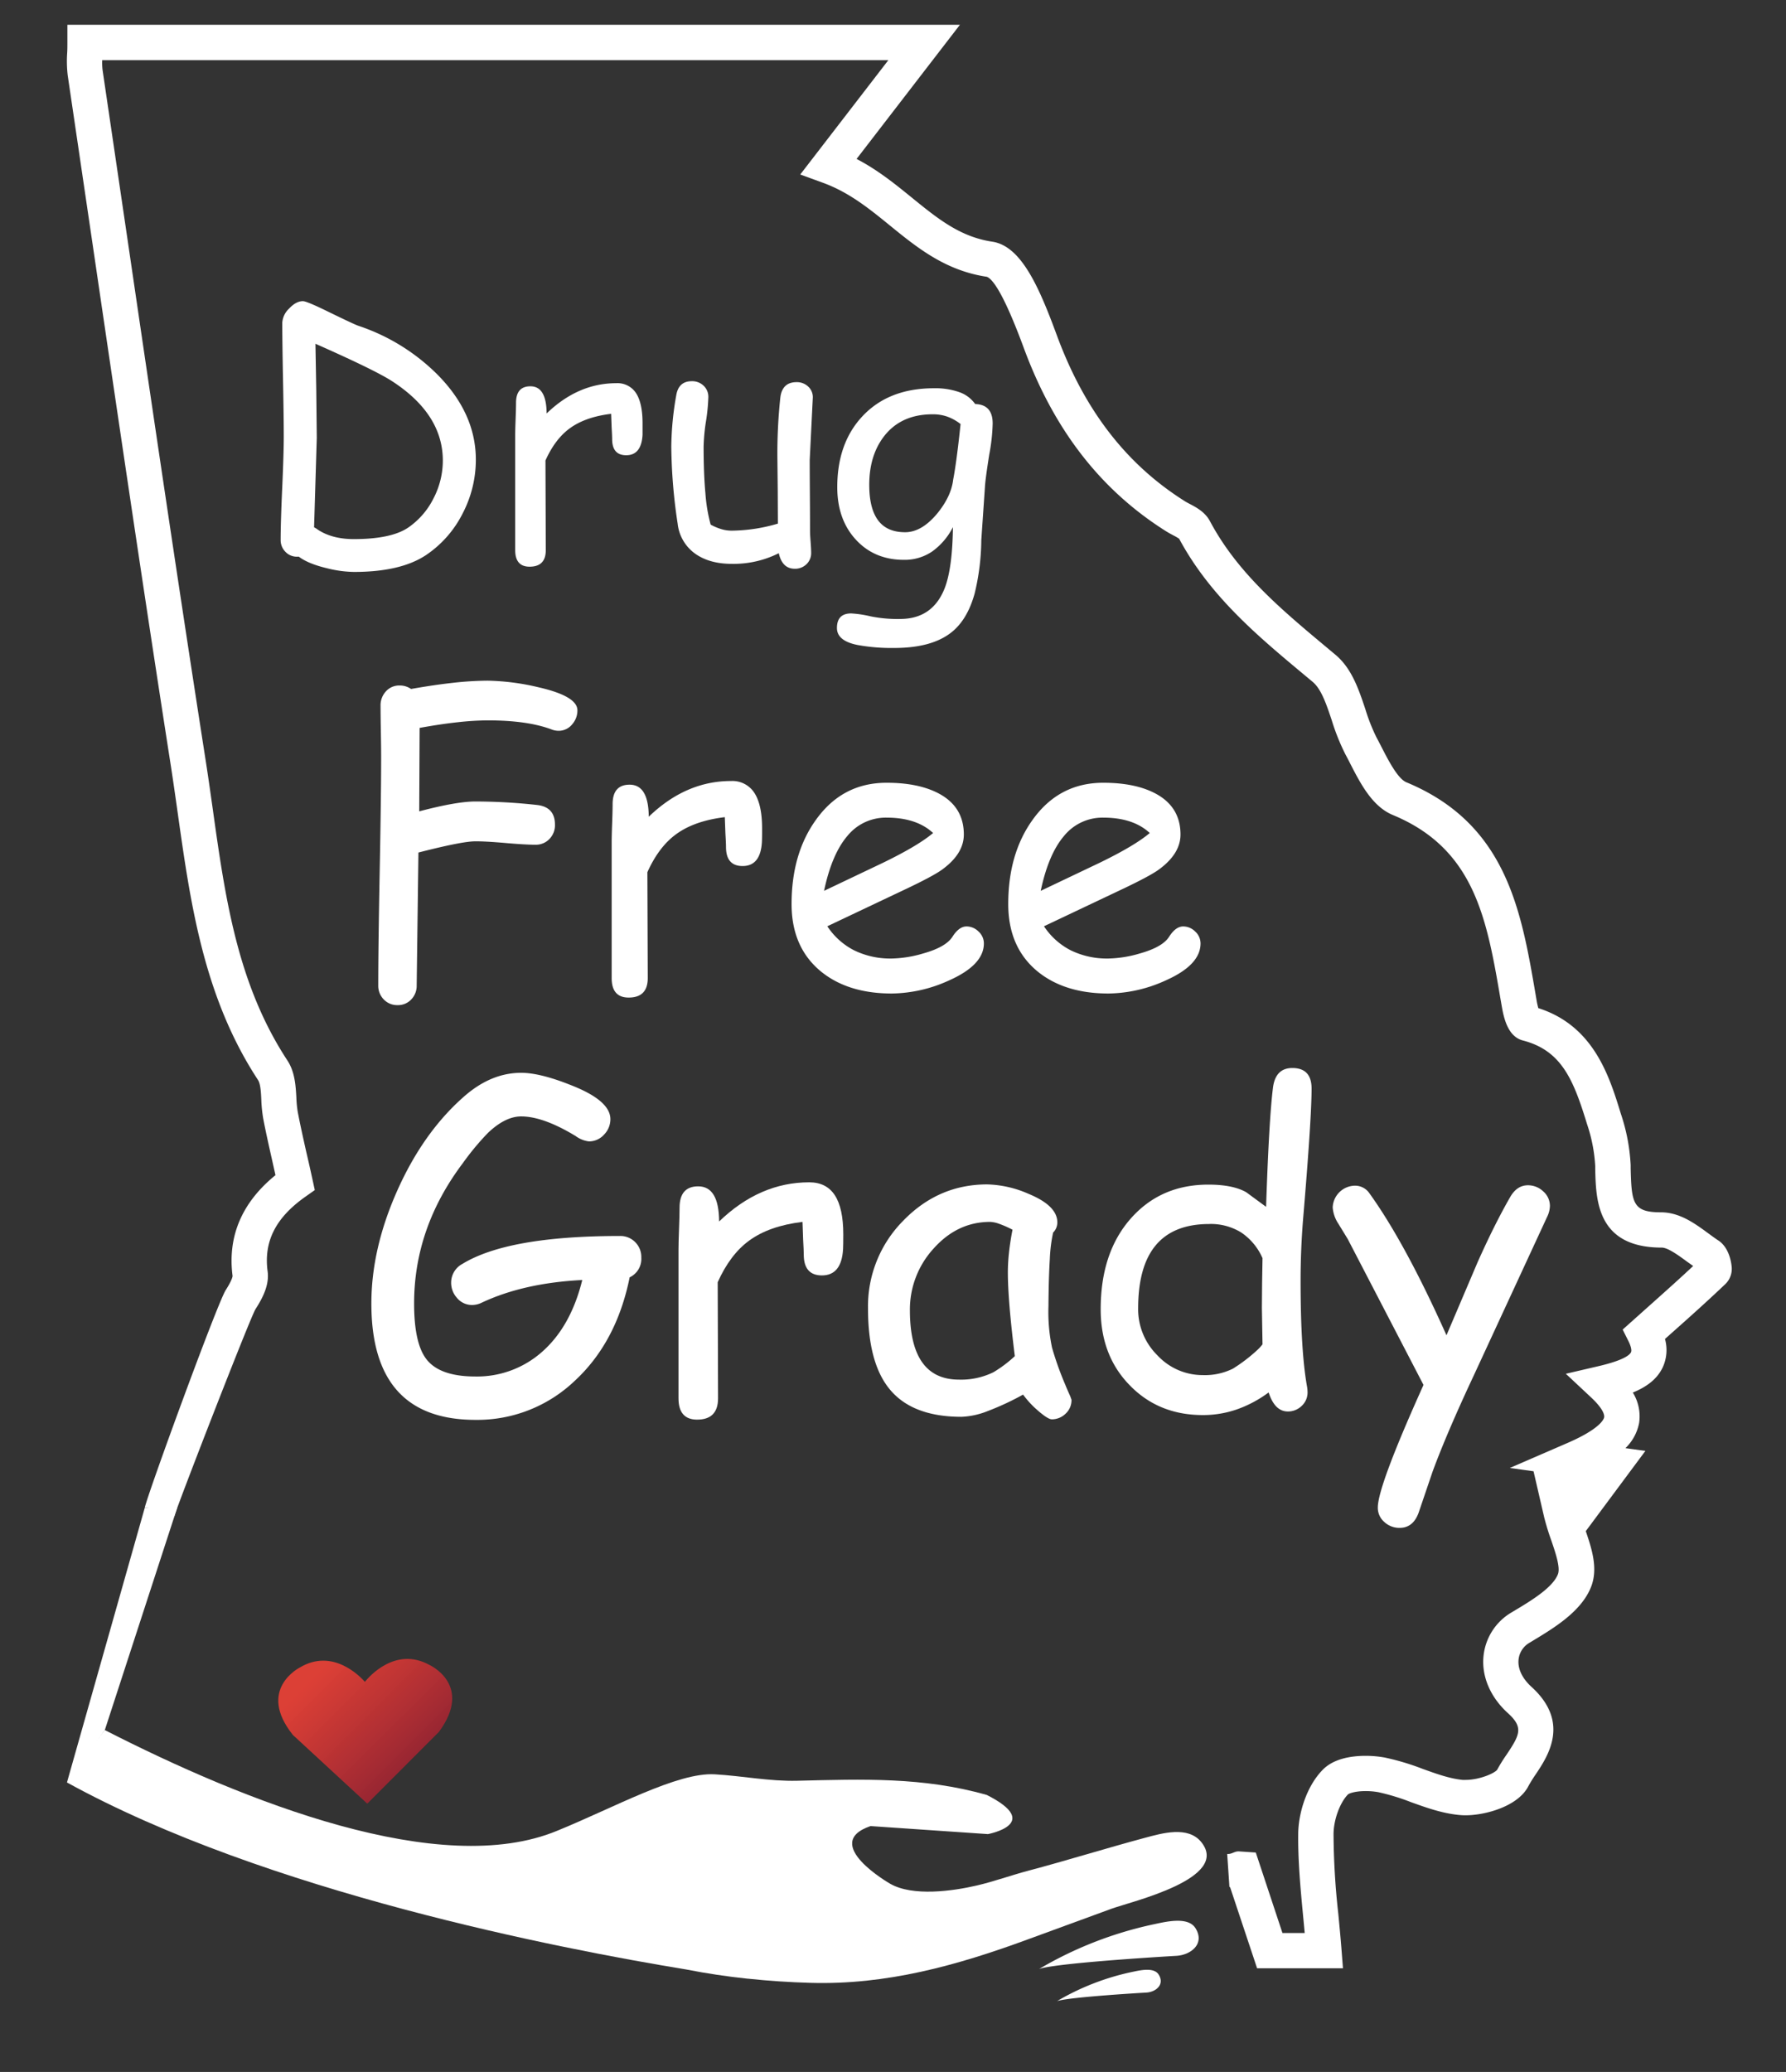 <svg id="Layer_1" data-name="Layer 1" xmlns="http://www.w3.org/2000/svg" xmlns:xlink="http://www.w3.org/1999/xlink" viewBox="0 0 603.16 699.41"><rect x="0" y="0" width="603.16" height="699.41" fill="#333333" stroke="none"/><defs><style>.cls-1{fill:#fff;}.cls-2{fill:url(#linear-gradient);}</style><linearGradient id="linear-gradient" x1="-41.87" y1="28.1" x2="7.37" y2="28.1" gradientTransform="translate(155.51 567.02) rotate(45.05)" gradientUnits="userSpaceOnUse"><stop offset="0.13" stop-color="#ef4136" stop-opacity="0.9"/><stop offset="1" stop-color="#982632"/></linearGradient></defs><title>white logo</title><path class="cls-1" d="M144.13,187.2q-8.56,5.86-24.58,5.86a39.34,39.34,0,0,1-9.23-1.27q-6.24-1.49-9.39-3.87h-.55a5.31,5.31,0,0,1-4-1.66,5.58,5.58,0,0,1-1.6-4q0-5.8.52-17.37t.53-17.37q0-6.46-.25-19.31t-.25-19.31a7.19,7.19,0,0,1,2.32-4.75q2.32-2.49,4.64-2.49,1.33,0,8.84,3.7,8.51,4.14,9.83,4.59a68.21,68.21,0,0,1,26.74,16.46q13,13.09,13,28.78a39.22,39.22,0,0,1-4.45,18.12A36.94,36.94,0,0,1,144.13,187.2Zm-11.6-58.45q-5.63-3.7-26-12.71l.28,15.91.17,15.85L106.07,178a7.3,7.3,0,0,1,1.16.72q4.86,3.26,12.26,3.26,12.6,0,18.34-3.87a26.06,26.06,0,0,0,8.54-9.81,27.67,27.67,0,0,0,3.18-12.84Q149.54,139.85,132.53,128.75Z"/><path class="cls-1" d="M217,146.76q-.39,6.91-5.52,6.91-4.75,0-4.75-5.47,0-1-.17-3.87l-.17-4.64q-8.73,1.05-14,4.92-4.92,3.59-8.18,10.83l.11,30.27q0,5.58-5.47,5.58-4.86,0-4.86-5.58V146.92q0-1.82.14-5.47t.14-5.47q0-5.58,4.86-5.58,5.41,0,5.47,9.17,10.61-10.22,23.53-10.22a7.45,7.45,0,0,1,6.68,3.37Q217,136.1,217,142.89,217,145.77,217,146.76Z"/><path class="cls-1" d="M273.45,155.32q0,4,.06,11.93t.05,11.93q0,1.22.19,3.7t.19,3.7a5.13,5.13,0,0,1-1.6,3.89,5.49,5.49,0,0,1-3.92,1.52q-4.25,0-5.41-5.25a34,34,0,0,1-15.91,3.59q-7.24,0-12-3.2a14.33,14.33,0,0,1-6.24-10.33,181.2,181.2,0,0,1-2.15-26.07,103.26,103.26,0,0,1,1.66-17.24q.77-4.81,5.25-4.81a5.56,5.56,0,0,1,4,1.52,5.13,5.13,0,0,1,1.6,3.89,64.47,64.47,0,0,1-.8,8.12,64.86,64.86,0,0,0-.8,8.51q0,9.23.61,15.8A54.43,54.43,0,0,0,240,177.09a18.49,18.49,0,0,0,3.59,1.52,12.15,12.15,0,0,0,3.48.52,56.4,56.4,0,0,0,15.63-2.38l-.05-11.21-.11-10.72a177.37,177.37,0,0,1,1-20.72Q264.22,129,269,129a5.51,5.51,0,0,1,4,1.55,4.81,4.81,0,0,1,1.49,3.87Z"/><path class="cls-1" d="M332.67,163.77l-1.27,18.56a78.7,78.7,0,0,1-2.26,18.06q-2.49,8.95-8,13.2-6.63,5.14-19.17,5.14a64.19,64.19,0,0,1-12.32-1q-7-1.38-7-5.74,0-4.92,4.81-4.92a37.49,37.49,0,0,1,6.63,1,46.09,46.09,0,0,0,10.27.86q10.61-.17,14.64-10.28,2.65-6.74,2.82-20.72a22.66,22.66,0,0,1-7.1,8.29,16.51,16.51,0,0,1-9.42,2.76q-10,0-16.27-6.82t-6.27-17.71q0-14.92,8.56-24,8.84-9.39,24.09-9.39a24.37,24.37,0,0,1,8.62,1.33,10.93,10.93,0,0,1,5.3,4q5.91.17,5.91,6.57a63.7,63.7,0,0,1-1.16,10.5Q332.89,161,332.67,163.77Zm-17.73-23.92q-10.5,0-16.24,7.24-5.14,6.52-5.14,16.57,0,8,3,12t9.11,4q5.58,0,10.83-6.3,4.75-5.8,5.41-11.49,1.16-6,2.49-18.73a16.23,16.23,0,0,0-4.59-2.54A14.83,14.83,0,0,0,314.94,139.85Z"/><path class="cls-1" d="M188.59,246.69a6.67,6.67,0,0,1-2.48-.52q-8.08-3-21.39-3a96.09,96.09,0,0,0-10.07.62q-5.77.62-12.94,1.92l-.13,28.17q12.58-3.32,18.91-3.33a191.85,191.85,0,0,1,20.8,1.17q6.13.65,6.13,6.65a6.65,6.65,0,0,1-1.89,4.86,6.32,6.32,0,0,1-4.7,1.92q-3.39,0-10.17-.59T160.48,284q-4.43,0-19.17,3.78l-.59,44.86a6.61,6.61,0,0,1-1.83,4.73,6.11,6.11,0,0,1-4.63,1.92,6.22,6.22,0,0,1-4.66-1.92,6.55,6.55,0,0,1-1.86-4.73q0-12.84.49-38.57t.49-38.57q0-2.87-.1-8.64t-.1-8.64a6.88,6.88,0,0,1,1.79-4.82,6,6,0,0,1,4.66-2,6.59,6.59,0,0,1,3.85,1.17q8.08-1.43,14.54-2.12a109.17,109.17,0,0,1,11.35-.68A79.89,79.89,0,0,1,181.87,232Q195,235,195,239.78a7,7,0,0,1-1.69,4.63A5.86,5.86,0,0,1,188.59,246.69Z"/><path class="cls-1" d="M257.31,284.19q-.46,8.15-6.52,8.15-5.61,0-5.61-6.46,0-1.24-.2-4.56l-.2-5.48q-10.3,1.24-16.5,5.8-5.8,4.24-9.65,12.78l.13,35.73q0,6.59-6.45,6.59-5.74,0-5.74-6.59V284.38q0-2.15.16-6.46t.16-6.45q0-6.59,5.74-6.59,6.39,0,6.46,10.82,12.52-12.06,27.78-12.06a8.8,8.8,0,0,1,7.89,4q2.61,4,2.61,12Q257.38,283,257.31,284.19Z"/><path class="cls-1" d="M301.19,335.37q-14.74,0-23.86-7.37-10-8.15-10-22.82,0-17,8.22-28.43,8.93-12.52,23.87-12.52,10.82,0,17.67,3.65,8.41,4.5,8.41,13.82,0,6.52-7.37,11.87-3.26,2.35-13.82,7.3l-24.91,11.8a23.77,23.77,0,0,0,9.1,8.15,27.88,27.88,0,0,0,12.68,2.74,40,40,0,0,0,10.56-1.7q7.69-2.15,9.91-5.64t4.76-3.49a5.72,5.72,0,0,1,4.07,1.73,5.41,5.41,0,0,1,1.79,4q0,7.24-11.67,12.45A47.67,47.67,0,0,1,301.19,335.37ZM299.43,276a16.71,16.71,0,0,0-13.24,6.16q-5.28,6.16-7.89,18.55l20-9.52q11.8-5.74,16.82-10Q309.54,276,299.43,276Z"/><path class="cls-1" d="M374.36,335.37q-14.74,0-23.86-7.37-10-8.15-10-22.82,0-17,8.22-28.43,8.93-12.52,23.87-12.52,10.82,0,17.67,3.65,8.41,4.5,8.41,13.82,0,6.52-7.37,11.87-3.26,2.35-13.82,7.3l-24.91,11.8a23.77,23.77,0,0,0,9.1,8.15,27.88,27.88,0,0,0,12.68,2.74,40,40,0,0,0,10.56-1.7q7.69-2.15,9.91-5.64t4.76-3.49a5.72,5.72,0,0,1,4.07,1.73,5.41,5.41,0,0,1,1.79,4q0,7.24-11.67,12.45A47.67,47.67,0,0,1,374.36,335.37ZM372.6,276a16.71,16.71,0,0,0-13.24,6.16q-5.28,6.16-7.89,18.55l20-9.52q11.8-5.74,16.82-10Q382.7,276,372.6,276Z"/><path class="cls-1" d="M212.64,431.18q-4.43,21.93-18.61,35a47.67,47.67,0,0,1-33.47,13.11q-17.57,0-26.36-9.82T125.42,440q0-18.5,8.75-38.11t22.47-31.68q9.14-8.07,19.36-8.07,6.5,0,17.14,4.29,13,5.14,13,11.36A7.41,7.41,0,0,1,204,383a6.8,6.8,0,0,1-5.14,2.29,9.48,9.48,0,0,1-4.43-1.79q-10.93-6.64-18.43-6.64-5.36,0-11.22,5.57a88.71,88.71,0,0,0-8.43,10.14q-16.5,21.86-16.5,47.43,0,13.43,4.14,18.79,4.5,5.86,16.57,5.86a33.08,33.08,0,0,0,22.22-8.07q9.93-8.57,13.86-24.5-19.79,1-33.93,7.64a7.41,7.41,0,0,1-3.21.79,6.56,6.56,0,0,1-5.21-2.43,7.59,7.59,0,0,1-1.93-5.14,7.14,7.14,0,0,1,3.79-6.29q15.43-9.43,53.22-9.43a7,7,0,0,1,5.14,2.07,7.07,7.07,0,0,1,2.07,5.21A6.89,6.89,0,0,1,212.64,431.18Z"/><path class="cls-1" d="M284.72,421.6q-.5,8.93-7.14,8.93-6.14,0-6.14-7.07,0-1.36-.21-5l-.21-6q-11.29,1.36-18.07,6.36-6.36,4.65-10.57,14L242.5,472q0,7.21-7.07,7.21-6.29,0-6.29-7.21V421.82q0-2.36.18-7.07t.18-7.07q0-7.21,6.29-7.22,7,0,7.07,11.86,13.72-13.22,30.43-13.22,5.79,0,8.64,4.36t2.86,13.14Q284.79,420.32,284.72,421.6Z"/><path class="cls-1" d="M355.23,479.11q-1.36,0-4.93-3.14a31.85,31.85,0,0,1-4.79-5.21,91.79,91.79,0,0,1-12.07,5.61,26.63,26.63,0,0,1-8.72,1.89q-16.72,0-24.36-9.43-7.22-8.86-7.22-27.15A41,41,0,0,1,305,412.1q11.89-12.29,28.4-12.29A36.7,36.7,0,0,1,347.37,403q9.71,4,9.71,9.64a4.84,4.84,0,0,1-1.43,3.43,52.06,52.06,0,0,0-1.11,8.93q-.39,6.22-.46,15.93a58.21,58.21,0,0,0,1.21,14,107.19,107.19,0,0,0,4.5,12.57q.5,1.28,1.64,3.79l.43,1.21a6.16,6.16,0,0,1-2,4.71A6.62,6.62,0,0,1,355.23,479.11Zm-14.86-49.65a62,62,0,0,1,.39-6.68q.39-3.61,1.18-7.68a34.83,34.83,0,0,0-4.54-2,10,10,0,0,0-3-.64q-11.07,0-19.11,9a30.41,30.41,0,0,0-8,20.82q0,11.72,4.14,17.57t12.43,5.86a24.89,24.89,0,0,0,11.64-2.5,42.82,42.82,0,0,0,7.22-5.43Q340.37,438.89,340.37,429.46Z"/><path class="cls-1" d="M440.09,411.32q-.86,10.5-.86,21,0,23.79,2.21,35.93a12.17,12.17,0,0,1,.14,1.64,6.15,6.15,0,0,1-2,4.71,6.62,6.62,0,0,1-4.64,1.86q-4.43,0-6.5-6.43a40.48,40.48,0,0,1-10.68,5.71,34.81,34.81,0,0,1-11.54,1.93q-14.79,0-24.5-9.86-10-10.07-10-25.86,0-19.07,10.11-30.57t26.25-11.5q8.29,0,12.79,2.57l6.71,4.93q1-30.07,2.36-40.5.93-6.36,6.5-6.36,6.5,0,6.5,6.93Q442.95,377.39,440.09,411.32Zm-31.72,1.86q-12,0-18,7.11t-6,21.39a21.83,21.83,0,0,0,6.54,15.86,20.82,20.82,0,0,0,15.32,6.64A21.29,21.29,0,0,0,416.38,462,54.88,54.88,0,0,0,424.3,456a15.52,15.52,0,0,0,2.07-2.21l-.21-12.36.07-8.29.14-8.43a20.13,20.13,0,0,0-7.21-8.68A19.52,19.52,0,0,0,408.37,413.17Z"/><path class="cls-1" d="M522.53,410.67l-24.72,53.43q-9.15,19.5-14,32.65l-4.71,13.86q-1.86,5.14-6.43,5.14a7.47,7.47,0,0,1-5.18-2,6.31,6.31,0,0,1-2.18-4.89q0-7.14,15.43-41.36l-25.57-49.22L452,413.1a11.56,11.56,0,0,1-1.93-5.5,7.65,7.65,0,0,1,7.29-7.36,5.86,5.86,0,0,1,5.07,2.5q12.14,16.86,26.07,48L499,426.1q5.71-12.79,11-22,2.29-4,6-4a7.42,7.42,0,0,1,5.18,2.07,6.48,6.48,0,0,1,2.25,4.93A8.65,8.65,0,0,1,522.53,410.67Z"/><path class="cls-2" d="M124.08,608.08l0,.72,24.18-24.21C159.93,568.71,145,562,145,562c-11.39-6.24-20.28,3.87-21.77,5.72-1.59-1.81-10.88-11.51-22-4.82,0,0-14.62,7.35-2.33,22.74l25.14,23.21Z"/><path class="cls-1" d="M584.77,427.26c-.06-.61-.66-6-4.39-8.48-1.14-.74-2.29-1.6-3.46-2.45-4.54-3.33-9.67-7.1-16-7.1-9.46,0-9.93-3.06-10.22-14.78l0-1.14A64.15,64.15,0,0,0,547.4,376c-3.87-12.61-9.11-29.71-27.89-35.7a24.13,24.13,0,0,1-.56-2.52l-.39-2.29c-4.84-28.24-9.84-57.43-43.58-71.41-2.93-1.21-6.09-7.37-8.4-11.87-.58-1.13-1.15-2.24-1.72-3.29a63.45,63.45,0,0,1-3.79-9.63c-2.26-6.73-4.59-13.69-10.08-18.28l-2.79-2.33c-15.57-13-30.28-25.27-39.59-42.77-1.64-3.08-4.64-4.66-6.83-5.81-.56-.29-1.12-.58-1.62-.9-19.79-12.45-33.93-30.75-43.24-56-5.84-15.82-11.9-30.13-21.78-31.61-10.89-1.63-18.39-7.73-27.08-14.78-5.72-4.65-11.59-9.42-18.78-13.16l34.9-45.28H22.76v6c0,1.29,0,2.49-.08,3.62a40.73,40.73,0,0,0,.2,7.54Q27,53.47,31.12,81.4c8.53,58,17.34,117.91,26.53,176.81.84,5.41,1.61,10.85,2.38,16.29,4.31,30.55,8.77,62.13,27.12,90.09.8,1.21,1,4.1,1.1,6.64a47.59,47.59,0,0,0,.65,6.39c.83,4.33,1.79,8.64,3,14,.35,1.59.73,3.26,1.13,5.07-11.34,9.21-16.21,20.65-14.49,34,0,.21-.13,1.38-2.3,4.78-2.89,4.52-26.44,69-27.34,73.44,4,.22,6,2.18,10,2.85.68-2.81,25.63-67.1,27.4-69.87,2.36-3.68,4.68-8.06,4.09-12.64C89,419.1,93.08,411.08,103.08,404l3.23-2.28-.84-3.86c-.72-3.3-1.37-6.2-2-8.84-1.18-5.27-2.11-9.47-2.92-13.69a38.21,38.21,0,0,1-.46-4.81c-.23-4-.48-8.62-3-12.5-16.89-25.72-21-54.62-25.28-85.22-.78-5.5-1.55-11-2.41-16.46-9.18-58.84-18-118.75-26.51-176.7q-4.11-27.93-8.23-55.85a20.9,20.9,0,0,1-.14-3.47H300L270.26,58.9l7.64,2.79c8.87,3.24,15.57,8.68,22.65,14.44,9.2,7.48,18.72,15.21,32.71,17.3,1.91.69,5.62,5.41,12.48,24,10.25,27.76,26,48,48.07,61.91.75.47,1.58.91,2.41,1.36a18.74,18.74,0,0,1,2,1.16c10.41,19.4,26.63,32.94,42.32,46l2.78,2.32c2.91,2.43,4.62,7.54,6.43,12.94a73,73,0,0,0,4.6,11.49c.53,1,1.07,2,1.61,3.09,3.5,6.81,7.47,14.54,14.44,17.42,27.67,11.47,31.72,35.08,36.4,62.42l.4,2.3c.8,4.65,2.34,10.15,7.12,11.39,13.14,3.4,17.11,13.41,21.67,28.29a53.11,53.11,0,0,1,2.74,14.11l0,1.12c.26,10.51.66,26.39,22.48,26.39,2.07,0,5.69,2.66,8.6,4.79l2,1.42c-4.77,4.47-9.77,8.92-15,13.59L548,448.81l2,4c.81,1.66,1.11,3,.81,3.66-.43.9-2.43,2.7-11,4.7l-11,2.56L537,471.4c4.76,4.36,4.84,6.43,4.75,7s-1.17,3.83-12.38,8.69l-19.47,8.43,8,1.12,3.55,15.35a81.23,81.23,0,0,0,2.41,7.89c1.4,4.09,3.15,9.19,2.29,11.47-1.71,4.54-9.06,9-15,12.53l-.87.52A19.32,19.32,0,0,0,501,559.1c-.67,6.83,2.33,13.81,8.22,19.16,5.33,4.84,4.12,7.25-.49,14.13a53.19,53.19,0,0,0-3.11,5c-.84,1.17-5.92,3.43-10.68,3.43-.34,0-.66,0-1,0-4.29-.41-8.71-2-13.39-3.68a84.4,84.4,0,0,0-12.83-3.85,35.65,35.65,0,0,0-6.53-.59c-4.49,0-10.65.81-14.44,4.66-5.63,5.7-8.24,14.91-8.32,21.5-.11,9.41.76,18.54,1.68,28.22q.26,2.69.51,5.42h-7.52l-9-27.16-5.61-.38c-1.62-.11-2.42,1-4.05.86L415.2,637h.21l9.13,27.41h29l-.5-6.42c-.32-4.08-.7-8.08-1.08-12A252.73,252.73,0,0,1,450.36,619c.06-4.81,2.16-10.52,4.87-13.27.42-.37,2.44-1.13,6-1.13a23.75,23.75,0,0,1,4.3.38,74.26,74.26,0,0,1,11,3.36c5.17,1.86,10.51,3.78,16.3,4.33.66.06,1.36.1,2.09.1,6.7,0,17.7-3,21.2-9.77a45.15,45.15,0,0,1,2.48-4c4.12-6.15,11.8-17.59-1.39-29.58-3.12-2.84-4.68-6.1-4.37-9.19a7.42,7.42,0,0,1,3.71-5.71l.86-.52c7.49-4.51,16.81-10.12,20-18.54,2.25-6,.26-12.38-1.87-18.61l20.13-27.08-6.74-.93a16,16,0,0,0,4.63-8.54,15.26,15.26,0,0,0-2.13-10.23c4.43-1.81,8.13-4.38,10.08-8.47a13.92,13.92,0,0,0,.78-9.62l2.45-2.18c6.34-5.63,12.33-11,18.06-16.47A7.15,7.15,0,0,0,584.77,427.26Z"/><path class="cls-1" d="M389.42,649.61c3.93-.81,11.73-2.88,14.32,1.28,3.25,5.23-1.5,9-6.39,9.32,0,0-40.17,2.29-46.43,4.44A129.33,129.33,0,0,1,389.42,649.61Z"/><path class="cls-1" d="M382,665.72c2.56-.52,7.63-1.87,9.31.83,2.11,3.4-1,5.88-4.15,6.06,0,0-26.11,1.49-30.18,2.89A84.08,84.08,0,0,1,382,665.72Z"/><path class="cls-1" d="M35.39,584c47.48,24.26,113.42,50.42,152.9,33.94,19.08-7.77,40.58-19.77,53.13-19,9.37.54,18.38,2.4,27.83,2.17,22.09-.53,42.46-1.32,64,4.79,19.24,9.73.39,13.22.39,13.22L294,616.41c-17.15,5.85,6.59,19.46,6.64,19.48,7.61,4.35,21.08,2.48,29.24.58,5.84-1.36,11.61-3.46,17.43-5,13.16-3.49,26.17-7.56,39.33-11.09,5.76-1.54,14.58-4.14,19.07,1.46,9.85,12.29-23.5,20-30.3,22.46q-14.19,5.19-28.38,10.39c-23.93,8.8-47.67,15.39-73.38,14.64-6.95-.2-14-.66-21-1.4h0l-.13,0c-6.92-.73-13.84-1.75-20.69-3.1-42.77-7-142.15-26.22-209.23-63.15C26.25,595.4,30.89,589.8,35.39,584Z"/><polygon class="cls-1" points="48.9 508.93 22.61 601.7 35.39 584.02 59.85 508.93 48.9 508.93"/></svg>